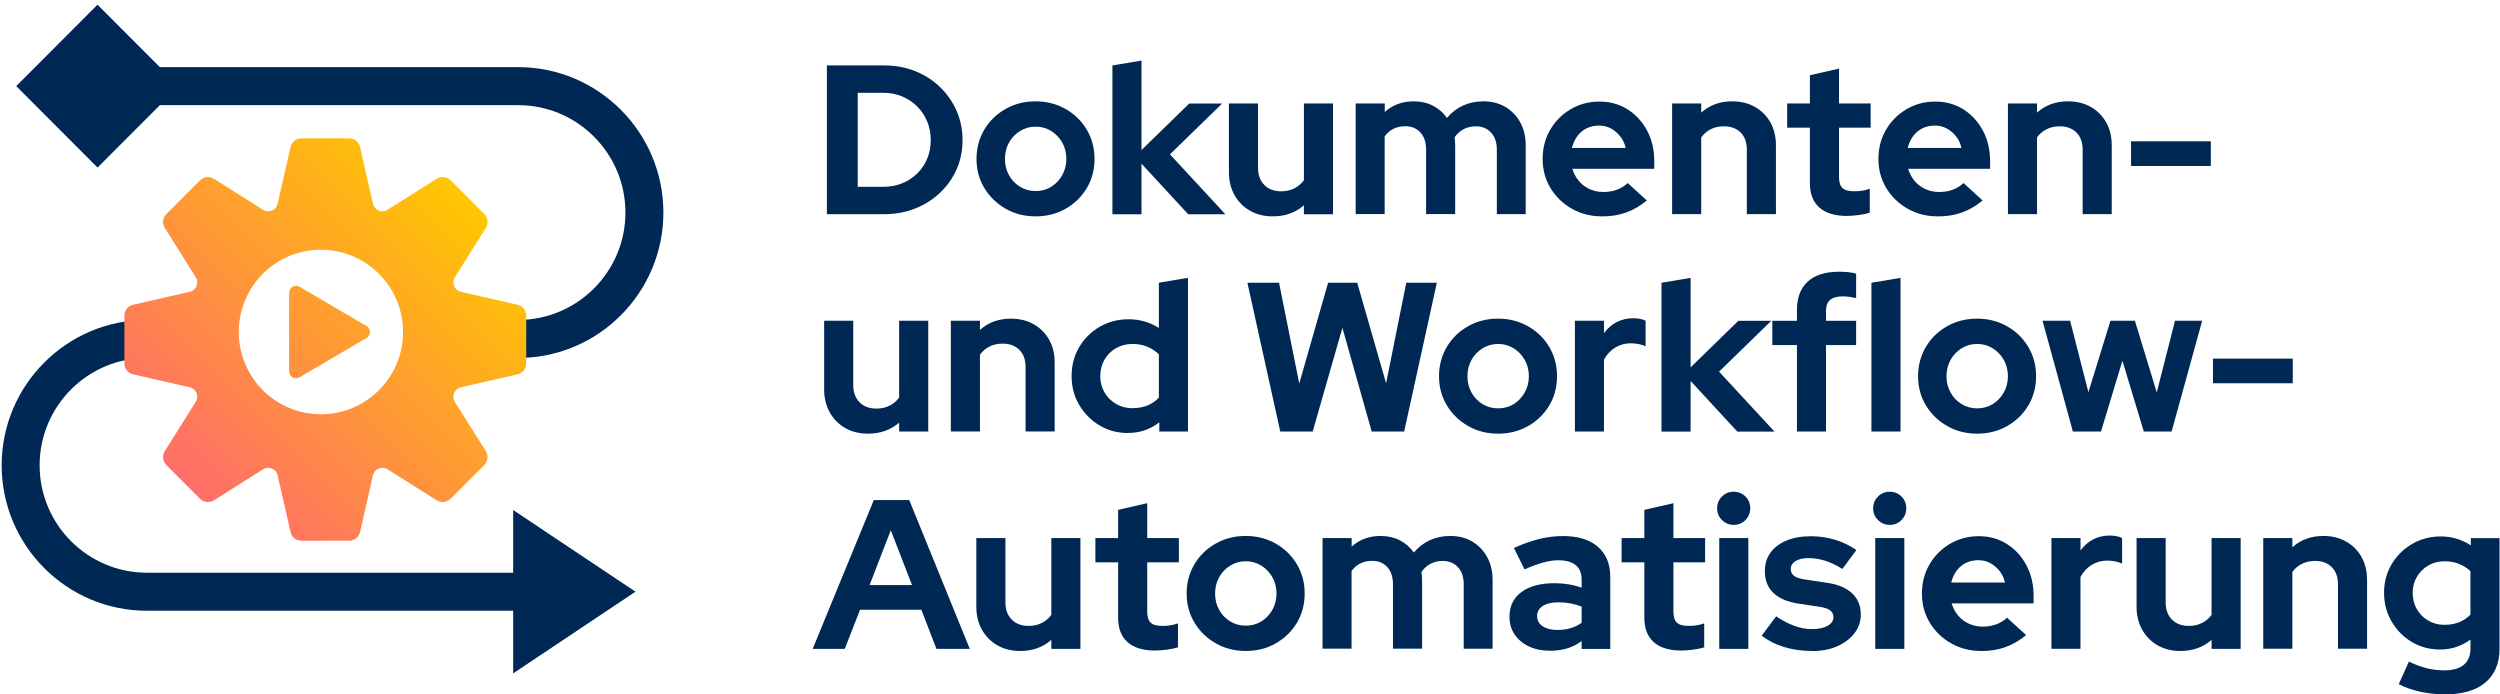 <svg width="216" height="60" viewBox="0 0 216 60" fill="none" xmlns="http://www.w3.org/2000/svg">
<g clip-path="url(#clip0_1127_18619)">
<path d="M13.812 9.086H44.773C49.88 9.086 54.037 13.249 54.037 18.363C54.037 23.477 49.88 27.641 44.773 27.641H39.3V30.927H44.773C51.689 30.927 57.317 25.29 57.317 18.363C57.317 11.437 51.689 5.8 44.773 5.8H13.812L8.424 0.404L1.402 7.441L8.428 14.477L13.816 9.082L13.812 9.086Z" fill="#002854"/>
<path d="M44.337 49.482H12.687C7.58 49.482 3.423 45.318 3.423 40.204C3.423 35.09 7.58 30.927 12.687 30.927H17.292V27.641H12.687C5.771 27.641 0.143 33.278 0.143 40.204C0.143 47.13 5.771 52.767 12.687 52.767H44.337V58.179L54.905 51.122L44.337 44.065V49.477V49.482Z" fill="#002854"/>
<path d="M44.716 26.331L39.817 25.212C39.259 25.086 38.994 24.441 39.3 23.955L41.977 19.694C42.218 19.314 42.161 18.816 41.843 18.498L38.929 15.58C38.611 15.261 38.114 15.204 37.735 15.445L33.48 18.127C32.995 18.433 32.355 18.167 32.225 17.608L31.108 12.702C31.01 12.261 30.619 11.951 30.167 11.951H26.046C25.598 11.951 25.207 12.261 25.105 12.702L23.988 17.608C23.862 18.167 23.218 18.433 22.733 18.127L18.478 15.445C18.099 15.204 17.602 15.261 17.284 15.58L14.37 18.498C14.052 18.816 13.995 19.314 14.236 19.694L16.913 23.955C17.219 24.441 16.954 25.082 16.396 25.212L11.497 26.331C11.057 26.429 10.747 26.82 10.747 27.273V31.4C10.747 31.849 11.057 32.241 11.497 32.343L16.396 33.461C16.954 33.588 17.219 34.233 16.913 34.718L14.236 38.98C13.995 39.359 14.052 39.857 14.37 40.175L17.284 43.094C17.602 43.412 18.099 43.469 18.478 43.229L22.733 40.547C23.218 40.241 23.858 40.506 23.988 41.065L25.105 45.971C25.203 46.412 25.594 46.722 26.046 46.722H30.167C30.615 46.722 31.006 46.412 31.108 45.971L32.225 41.065C32.351 40.506 32.995 40.241 33.48 40.547L37.735 43.229C38.114 43.469 38.611 43.412 38.929 43.094L41.843 40.175C42.161 39.857 42.218 39.359 41.977 38.98L39.3 34.718C38.994 34.233 39.259 33.592 39.817 33.461L44.716 32.343C45.156 32.245 45.466 31.853 45.466 31.4V27.273C45.466 26.825 45.156 26.433 44.716 26.331ZM27.726 35.792C23.805 35.792 20.63 32.612 20.63 28.686C20.63 24.759 23.805 21.58 27.726 21.58C31.646 21.58 34.821 24.759 34.821 28.686C34.821 32.612 31.646 35.792 27.726 35.792ZM25.883 24.776L31.666 28.167C32.062 28.4 32.062 28.971 31.666 29.204L25.883 32.596C25.484 32.833 24.979 32.543 24.979 32.078V25.294C24.979 24.829 25.484 24.539 25.883 24.776Z" fill="url(#paint0_linear_1127_18619)"/>
<path d="M71.443 18.51V5.653H76.378C77.344 5.653 78.237 5.816 79.056 6.139C79.875 6.465 80.588 6.918 81.204 7.506C81.815 8.094 82.296 8.78 82.642 9.563C82.989 10.347 83.164 11.192 83.164 12.098C83.164 13.004 82.993 13.861 82.65 14.633C82.308 15.404 81.827 16.082 81.212 16.661C80.592 17.245 79.875 17.698 79.056 18.02C78.237 18.347 77.344 18.506 76.378 18.506H71.443V18.51ZM74.104 16.139H76.342C76.916 16.139 77.45 16.037 77.947 15.837C78.445 15.637 78.876 15.351 79.251 14.984C79.626 14.616 79.912 14.188 80.115 13.698C80.319 13.208 80.417 12.678 80.417 12.098C80.417 11.518 80.315 10.988 80.107 10.49C79.9 9.996 79.614 9.563 79.243 9.196C78.876 8.829 78.445 8.543 77.951 8.335C77.458 8.127 76.92 8.02 76.346 8.02H74.108V16.139H74.104Z" fill="#002854"/>
<path d="M89.473 18.694C88.519 18.694 87.655 18.474 86.885 18.033C86.115 17.592 85.504 17 85.051 16.253C84.599 15.506 84.371 14.669 84.371 13.735C84.371 12.8 84.595 11.963 85.039 11.208C85.483 10.453 86.094 9.857 86.873 9.416C87.651 8.976 88.515 8.755 89.469 8.755C90.423 8.755 91.287 8.976 92.065 9.416C92.839 9.857 93.451 10.453 93.899 11.208C94.343 11.959 94.567 12.804 94.567 13.735C94.567 14.665 94.343 15.506 93.899 16.253C93.451 17 92.844 17.592 92.073 18.033C91.303 18.474 90.435 18.694 89.469 18.694H89.473ZM89.473 16.506C89.974 16.506 90.423 16.384 90.822 16.139C91.217 15.894 91.535 15.559 91.776 15.139C92.012 14.718 92.134 14.249 92.134 13.735C92.134 13.22 92.016 12.739 91.776 12.318C91.539 11.902 91.217 11.567 90.822 11.318C90.423 11.069 89.974 10.943 89.473 10.943C88.972 10.943 88.54 11.069 88.132 11.318C87.729 11.572 87.411 11.902 87.179 12.318C86.946 12.735 86.828 13.208 86.828 13.735C86.828 14.261 86.946 14.718 87.179 15.139C87.411 15.563 87.729 15.894 88.132 16.139C88.536 16.384 88.98 16.506 89.473 16.506Z" fill="#002854"/>
<path d="M96.112 18.51V5.653L98.626 5.233V12.963L102.751 8.943H105.595L101.084 13.335L105.873 18.514H102.661L98.626 14.143V18.514H96.112V18.51Z" fill="#002854"/>
<path d="M109.956 18.694C109.223 18.694 108.571 18.531 108.004 18.208C107.433 17.886 106.989 17.433 106.663 16.857C106.341 16.282 106.178 15.62 106.178 14.873V8.939H108.693V14.506C108.693 15.118 108.872 15.608 109.235 15.976C109.593 16.343 110.083 16.527 110.694 16.527C111.11 16.527 111.484 16.445 111.823 16.278C112.157 16.11 112.438 15.878 112.658 15.572V8.939H115.173V18.51H112.658V17.739C111.925 18.376 111.028 18.694 109.96 18.694H109.956Z" fill="#002854"/>
<path d="M117.129 18.51V8.939H119.644V9.673C120.328 9.061 121.16 8.755 122.138 8.755C122.762 8.755 123.316 8.882 123.805 9.131C124.294 9.384 124.697 9.735 125.015 10.188C125.407 9.722 125.867 9.367 126.401 9.122C126.931 8.878 127.522 8.755 128.17 8.755C128.891 8.755 129.523 8.918 130.069 9.241C130.611 9.567 131.039 10.012 131.353 10.58C131.666 11.151 131.821 11.812 131.821 12.572V18.502H129.327V12.935C129.327 12.31 129.16 11.816 128.83 11.457C128.5 11.098 128.06 10.914 127.509 10.914C127.13 10.914 126.784 10.996 126.474 11.151C126.165 11.31 125.896 11.551 125.676 11.865C125.688 11.976 125.7 12.086 125.712 12.196C125.724 12.306 125.728 12.429 125.728 12.563V18.494H123.214V12.927C123.214 12.302 123.051 11.808 122.729 11.449C122.403 11.09 121.967 10.906 121.417 10.906C121.038 10.906 120.699 10.98 120.398 11.127C120.096 11.274 119.844 11.494 119.636 11.788V18.494H117.121L117.129 18.51Z" fill="#002854"/>
<path d="M138.403 18.694C137.449 18.694 136.585 18.474 135.807 18.033C135.028 17.592 134.417 17 133.965 16.253C133.512 15.506 133.284 14.669 133.284 13.735C133.284 12.8 133.5 11.967 133.936 11.216C134.368 10.469 134.959 9.878 135.705 9.437C136.451 8.996 137.282 8.776 138.199 8.776C139.116 8.776 139.927 9.004 140.636 9.457C141.345 9.91 141.904 10.523 142.315 11.294C142.723 12.065 142.931 12.943 142.931 13.922V14.584H135.852C135.962 14.963 136.141 15.306 136.394 15.612C136.642 15.918 136.956 16.159 137.327 16.331C137.702 16.502 138.101 16.588 138.529 16.588C138.957 16.588 139.353 16.523 139.711 16.388C140.07 16.253 140.38 16.065 140.636 15.816L142.287 17.323C141.7 17.8 141.097 18.151 140.481 18.367C139.862 18.588 139.169 18.698 138.399 18.698L138.403 18.694ZM135.815 12.78H140.457C140.371 12.4 140.217 12.065 139.988 11.78C139.76 11.494 139.491 11.265 139.181 11.098C138.872 10.931 138.525 10.849 138.146 10.849C137.767 10.849 137.4 10.931 137.083 11.086C136.765 11.241 136.5 11.469 136.284 11.755C136.072 12.045 135.913 12.384 135.815 12.775V12.78Z" fill="#002854"/>
<path d="M144.471 18.51V8.939H146.986V9.731C147.707 9.082 148.6 8.755 149.663 8.755C150.409 8.755 151.065 8.918 151.636 9.241C152.202 9.567 152.647 10.012 152.964 10.58C153.282 11.147 153.441 11.812 153.441 12.572V18.502H150.927V12.935C150.927 12.31 150.751 11.816 150.397 11.457C150.042 11.098 149.561 10.914 148.95 10.914C148.522 10.914 148.143 10.996 147.813 11.163C147.483 11.331 147.206 11.563 146.986 11.869V18.502H144.471V18.51Z" fill="#002854"/>
<path d="M159.604 18.657C158.54 18.657 157.737 18.416 157.191 17.931C156.645 17.449 156.376 16.739 156.376 15.808V11.033H154.412V8.939H156.376V6.498L158.891 5.927V8.939H161.625V11.033H158.891V15.294C158.891 15.735 158.988 16.049 159.184 16.241C159.38 16.433 159.722 16.526 160.211 16.526C160.456 16.526 160.68 16.51 160.879 16.482C161.083 16.453 161.303 16.392 161.548 16.306V18.38C161.291 18.465 160.969 18.531 160.586 18.58C160.203 18.629 159.873 18.653 159.604 18.653V18.657Z" fill="#002854"/>
<path d="M167.416 18.694C166.462 18.694 165.598 18.474 164.82 18.033C164.042 17.592 163.43 17 162.978 16.253C162.526 15.506 162.297 14.669 162.297 13.735C162.297 12.8 162.513 11.967 162.949 11.216C163.381 10.469 163.972 9.878 164.718 9.437C165.464 8.996 166.295 8.776 167.212 8.776C168.129 8.776 168.94 9.004 169.65 9.457C170.359 9.91 170.917 10.523 171.329 11.294C171.736 12.065 171.944 12.943 171.944 13.922V14.584H164.865C164.975 14.963 165.154 15.306 165.407 15.612C165.656 15.918 165.969 16.159 166.34 16.331C166.715 16.502 167.115 16.588 167.542 16.588C167.97 16.588 168.366 16.523 168.724 16.388C169.083 16.253 169.393 16.065 169.65 15.816L171.3 17.323C170.713 17.8 170.11 18.151 169.495 18.367C168.875 18.588 168.182 18.698 167.412 18.698L167.416 18.694ZM164.828 12.78H169.47C169.385 12.4 169.23 12.065 169.002 11.78C168.773 11.494 168.504 11.265 168.195 11.098C167.885 10.931 167.538 10.849 167.159 10.849C166.78 10.849 166.414 10.931 166.096 11.086C165.778 11.241 165.513 11.469 165.297 11.755C165.085 12.045 164.926 12.384 164.828 12.775V12.78Z" fill="#002854"/>
<path d="M173.485 18.51V8.939H175.999V9.731C176.721 9.082 177.613 8.755 178.677 8.755C179.423 8.755 180.079 8.918 180.65 9.241C181.216 9.567 181.66 10.012 181.978 10.58C182.296 11.147 182.455 11.812 182.455 12.572V18.502H179.94V12.935C179.94 12.31 179.765 11.816 179.411 11.457C179.056 11.098 178.575 10.914 177.964 10.914C177.536 10.914 177.157 10.996 176.827 11.163C176.497 11.331 176.22 11.563 175.999 11.869V18.502H173.485V18.51Z" fill="#002854"/>
<path d="M184.122 14.339V12.208H191.017V14.339H184.122Z" fill="#002854"/>
<path d="M74.984 37.469C74.251 37.469 73.599 37.306 73.032 36.984C72.462 36.661 72.018 36.208 71.692 35.633C71.37 35.057 71.207 34.396 71.207 33.649V27.714H73.721V33.282C73.721 33.894 73.9 34.384 74.263 34.751C74.622 35.118 75.111 35.302 75.722 35.302C76.138 35.302 76.513 35.221 76.851 35.053C77.185 34.886 77.466 34.653 77.686 34.347V27.714H80.201V37.286H77.686V36.514C76.953 37.151 76.056 37.469 74.989 37.469H74.984Z" fill="#002854"/>
<path d="M82.153 37.286V27.714H84.668V28.506C85.389 27.857 86.282 27.531 87.346 27.531C88.091 27.531 88.747 27.694 89.318 28.016C89.885 28.343 90.329 28.788 90.647 29.355C90.965 29.922 91.123 30.588 91.123 31.347V37.278H88.609V31.71C88.609 31.086 88.434 30.592 88.079 30.233C87.725 29.873 87.244 29.69 86.632 29.69C86.204 29.69 85.825 29.771 85.495 29.939C85.165 30.106 84.888 30.339 84.668 30.645V37.278H82.153V37.286Z" fill="#002854"/>
<path d="M97.448 37.412C96.544 37.412 95.725 37.192 94.991 36.751C94.257 36.31 93.675 35.718 93.239 34.98C92.802 34.241 92.586 33.408 92.586 32.49C92.586 31.572 92.802 30.743 93.239 30C93.671 29.261 94.261 28.674 95.007 28.237C95.753 27.804 96.588 27.584 97.522 27.584C97.999 27.584 98.455 27.649 98.899 27.776C99.34 27.906 99.747 28.09 100.126 28.335V24.425L102.641 24.004V37.282H100.163V36.49C99.38 37.102 98.475 37.408 97.448 37.408V37.412ZM97.852 35.265C98.317 35.265 98.74 35.188 99.128 35.037C99.515 34.886 99.845 34.653 100.126 34.347V30.616C99.845 30.335 99.511 30.114 99.119 29.955C98.728 29.796 98.304 29.718 97.852 29.718C97.326 29.718 96.853 29.837 96.43 30.078C96.006 30.318 95.676 30.649 95.431 31.07C95.187 31.49 95.064 31.967 95.064 32.494C95.064 33.02 95.187 33.494 95.431 33.91C95.676 34.327 96.01 34.657 96.43 34.902C96.853 35.147 97.326 35.27 97.852 35.27V35.265Z" fill="#002854"/>
<path d="M110.616 37.286L107.776 24.429H110.511L112.255 33.135L114.749 24.429H117.264L119.758 33.114L121.502 24.429H124.143L121.319 37.286H118.515L115.984 28.323L113.416 37.286H110.629H110.616Z" fill="#002854"/>
<path d="M129.433 37.469C128.479 37.469 127.615 37.249 126.845 36.808C126.075 36.367 125.464 35.776 125.011 35.029C124.559 34.282 124.331 33.445 124.331 32.51C124.331 31.576 124.555 30.739 124.999 29.984C125.443 29.229 126.054 28.633 126.833 28.192C127.611 27.751 128.475 27.531 129.429 27.531C130.383 27.531 131.247 27.751 132.025 28.192C132.799 28.633 133.411 29.229 133.859 29.984C134.303 30.735 134.527 31.58 134.527 32.51C134.527 33.441 134.303 34.282 133.859 35.029C133.411 35.776 132.803 36.367 132.033 36.808C131.263 37.249 130.395 37.469 129.429 37.469H129.433ZM129.433 35.282C129.934 35.282 130.383 35.159 130.782 34.914C131.177 34.669 131.495 34.335 131.736 33.914C131.972 33.494 132.094 33.025 132.094 32.51C132.094 31.996 131.976 31.514 131.736 31.094C131.499 30.678 131.177 30.343 130.782 30.094C130.383 29.845 129.934 29.718 129.433 29.718C128.932 29.718 128.5 29.845 128.092 30.094C127.689 30.347 127.371 30.678 127.139 31.094C126.906 31.51 126.788 31.984 126.788 32.51C126.788 33.037 126.906 33.494 127.139 33.914C127.371 34.339 127.689 34.669 128.092 34.914C128.496 35.159 128.94 35.282 129.433 35.282Z" fill="#002854"/>
<path d="M136.072 37.286V27.714H138.587V28.78C138.892 28.363 139.259 28.045 139.687 27.825C140.115 27.604 140.596 27.494 141.134 27.494C141.598 27.506 141.949 27.58 142.181 27.714V29.918C141.998 29.833 141.794 29.767 141.574 29.727C141.354 29.686 141.13 29.661 140.893 29.661C140.404 29.661 139.96 29.784 139.556 30.029C139.153 30.273 138.827 30.625 138.582 31.073V37.282H136.068L136.072 37.286Z" fill="#002854"/>
<path d="M143.554 37.286V24.429L146.069 24.008V31.739L150.193 27.718H153.038L148.526 32.11L153.315 37.29H150.103L146.069 32.918V37.29H143.554V37.286Z" fill="#002854"/>
<path d="M155.255 37.286V29.812H153.128V27.718H155.255V26.8C155.255 25.722 155.565 24.898 156.189 24.331C156.812 23.763 157.709 23.477 158.887 23.477C159.143 23.477 159.404 23.49 159.673 23.514C159.942 23.539 160.174 23.584 160.37 23.641V25.755C160.138 25.706 159.934 25.669 159.763 25.645C159.592 25.62 159.404 25.608 159.196 25.608C158.719 25.608 158.361 25.71 158.124 25.91C157.888 26.11 157.766 26.429 157.766 26.857V27.718H160.37V29.812H157.766V37.286H155.251H155.255Z" fill="#002854"/>
<path d="M161.69 37.286V24.429L164.205 24.008V37.286H161.69Z" fill="#002854"/>
<path d="M170.823 37.469C169.87 37.469 169.006 37.249 168.235 36.808C167.465 36.367 166.854 35.776 166.401 35.029C165.949 34.282 165.721 33.445 165.721 32.51C165.721 31.576 165.945 30.739 166.389 29.984C166.833 29.229 167.445 28.633 168.223 28.192C169.001 27.751 169.865 27.531 170.819 27.531C171.773 27.531 172.637 27.751 173.415 28.192C174.19 28.633 174.801 29.229 175.249 29.984C175.693 30.735 175.918 31.58 175.918 32.51C175.918 33.441 175.693 34.282 175.249 35.029C174.801 35.776 174.194 36.367 173.423 36.808C172.653 37.249 171.785 37.469 170.819 37.469H170.823ZM170.823 35.282C171.324 35.282 171.773 35.159 172.172 34.914C172.567 34.669 172.885 34.335 173.126 33.914C173.362 33.494 173.484 33.025 173.484 32.51C173.484 31.996 173.366 31.514 173.126 31.094C172.889 30.678 172.567 30.343 172.172 30.094C171.773 29.845 171.324 29.718 170.823 29.718C170.322 29.718 169.89 29.845 169.482 30.094C169.079 30.347 168.761 30.678 168.529 31.094C168.296 31.51 168.178 31.984 168.178 32.51C168.178 33.037 168.296 33.494 168.529 33.914C168.761 34.339 169.079 34.669 169.482 34.914C169.886 35.159 170.33 35.282 170.823 35.282Z" fill="#002854"/>
<path d="M179.097 37.286L176.476 27.714H178.86L180.437 33.886L182.345 27.714H184.456L186.343 33.906L187.92 27.714H190.267L187.627 37.286H185.226L183.376 31.167L181.526 37.286H179.105H179.097Z" fill="#002854"/>
<path d="M191.201 33.114V30.984H198.096V33.114H191.201Z" fill="#002854"/>
<path d="M70.216 56.061L75.498 43.204H78.559L83.788 56.061H80.906L79.606 52.682H74.308L72.988 56.061H70.22H70.216ZM75.131 50.551H78.799L76.965 45.812L75.131 50.551Z" fill="#002854"/>
<path d="M88.132 56.245C87.398 56.245 86.746 56.082 86.18 55.759C85.609 55.437 85.165 54.984 84.839 54.408C84.517 53.833 84.354 53.172 84.354 52.425V46.49H86.869V52.057C86.869 52.669 87.048 53.159 87.411 53.527C87.769 53.894 88.258 54.078 88.87 54.078C89.285 54.078 89.66 53.996 89.999 53.829C90.333 53.661 90.614 53.429 90.834 53.123V46.49H93.349V56.061H90.834V55.29C90.1 55.927 89.204 56.245 88.136 56.245H88.132Z" fill="#002854"/>
<path d="M99.833 56.208C98.769 56.208 97.966 55.967 97.42 55.482C96.874 55 96.605 54.29 96.605 53.359V48.584H94.641V46.49H96.605V44.049L99.12 43.477V46.49H101.854V48.584H99.12V52.845C99.12 53.286 99.217 53.6 99.413 53.792C99.609 53.984 99.951 54.078 100.44 54.078C100.685 54.078 100.909 54.061 101.108 54.033C101.312 54.004 101.532 53.943 101.777 53.857V55.931C101.52 56.016 101.198 56.082 100.815 56.131C100.432 56.18 100.102 56.204 99.833 56.204V56.208Z" fill="#002854"/>
<path d="M107.629 56.245C106.676 56.245 105.812 56.025 105.041 55.584C104.271 55.143 103.66 54.551 103.207 53.804C102.755 53.057 102.527 52.22 102.527 51.286C102.527 50.351 102.751 49.514 103.195 48.759C103.639 48.004 104.251 47.408 105.029 46.967C105.808 46.527 106.672 46.306 107.625 46.306C108.579 46.306 109.443 46.527 110.221 46.967C110.996 47.408 111.607 48.004 112.055 48.759C112.5 49.51 112.724 50.355 112.724 51.286C112.724 52.216 112.5 53.057 112.055 53.804C111.607 54.551 111 55.143 110.229 55.584C109.459 56.025 108.591 56.245 107.625 56.245H107.629ZM107.629 54.057C108.131 54.057 108.579 53.935 108.978 53.69C109.374 53.445 109.692 53.11 109.932 52.69C110.168 52.269 110.291 51.8 110.291 51.286C110.291 50.772 110.172 50.29 109.932 49.869C109.696 49.453 109.374 49.118 108.978 48.869C108.579 48.62 108.131 48.494 107.629 48.494C107.128 48.494 106.696 48.62 106.289 48.869C105.885 49.123 105.567 49.453 105.335 49.869C105.103 50.286 104.984 50.759 104.984 51.286C104.984 51.812 105.103 52.269 105.335 52.69C105.567 53.114 105.885 53.445 106.289 53.69C106.692 53.935 107.136 54.057 107.629 54.057Z" fill="#002854"/>
<path d="M114.268 56.061V46.49H116.782V47.224C117.467 46.612 118.299 46.306 119.277 46.306C119.9 46.306 120.454 46.433 120.944 46.682C121.433 46.935 121.836 47.286 122.154 47.739C122.545 47.273 123.006 46.918 123.54 46.673C124.069 46.429 124.66 46.306 125.308 46.306C126.03 46.306 126.661 46.469 127.208 46.792C127.75 47.118 128.178 47.563 128.491 48.131C128.805 48.702 128.96 49.363 128.96 50.123V56.053H126.466V50.486C126.466 49.861 126.299 49.367 125.969 49.008C125.638 48.649 125.198 48.465 124.648 48.465C124.269 48.465 123.923 48.547 123.613 48.702C123.303 48.861 123.034 49.102 122.814 49.416C122.826 49.527 122.839 49.637 122.851 49.747C122.863 49.857 122.867 49.98 122.867 50.114V56.045H120.353V50.478C120.353 49.853 120.19 49.359 119.868 49C119.542 48.641 119.106 48.457 118.555 48.457C118.176 48.457 117.838 48.531 117.536 48.678C117.235 48.825 116.982 49.045 116.774 49.339V56.045H114.26L114.268 56.061Z" fill="#002854"/>
<path d="M133.908 56.224C133.223 56.224 132.616 56.098 132.09 55.849C131.564 55.6 131.157 55.253 130.859 54.812C130.566 54.371 130.419 53.865 130.419 53.29C130.419 52.371 130.765 51.657 131.454 51.151C132.143 50.645 133.097 50.388 134.307 50.388C135.138 50.388 135.921 50.514 136.654 50.776V50.078C136.654 49.527 136.483 49.11 136.141 48.829C135.799 48.547 135.297 48.408 134.637 48.408C134.234 48.408 133.798 48.474 133.333 48.6C132.868 48.727 132.33 48.927 131.719 49.196L130.802 47.343C131.56 47 132.286 46.743 132.974 46.572C133.663 46.4 134.36 46.314 135.057 46.314C136.341 46.314 137.339 46.624 138.056 47.241C138.77 47.861 139.128 48.731 139.128 49.857V56.065H136.654V55.384C136.263 55.678 135.839 55.894 135.387 56.025C134.935 56.159 134.437 56.229 133.903 56.229L133.908 56.224ZM132.807 53.233C132.807 53.6 132.966 53.89 133.284 54.106C133.602 54.322 134.022 54.429 134.547 54.429C134.963 54.429 135.346 54.376 135.701 54.273C136.055 54.172 136.373 54.012 136.654 53.804V52.408C136.349 52.286 136.031 52.196 135.701 52.135C135.371 52.074 135.016 52.041 134.637 52.041C134.062 52.041 133.614 52.147 133.288 52.363C132.966 52.58 132.803 52.869 132.803 53.237L132.807 53.233Z" fill="#002854"/>
<path d="M145.299 56.208C144.235 56.208 143.432 55.967 142.886 55.482C142.34 55 142.071 54.29 142.071 53.359V48.584H140.106V46.49H142.071V44.049L144.585 43.477V46.49H147.32V48.584H144.585V52.845C144.585 53.286 144.683 53.6 144.879 53.792C145.074 53.984 145.417 54.078 145.906 54.078C146.15 54.078 146.375 54.061 146.574 54.033C146.778 54.004 146.998 53.943 147.243 53.857V55.931C146.986 56.016 146.664 56.082 146.281 56.131C145.898 56.18 145.568 56.204 145.299 56.204V56.208Z" fill="#002854"/>
<path d="M149.79 45.351C149.399 45.351 149.06 45.212 148.779 44.931C148.498 44.649 148.359 44.314 148.359 43.918C148.359 43.523 148.498 43.175 148.779 42.898C149.06 42.62 149.395 42.486 149.79 42.486C150.185 42.486 150.532 42.624 150.809 42.898C151.086 43.171 151.22 43.514 151.22 43.918C151.22 44.322 151.082 44.649 150.809 44.931C150.536 45.212 150.193 45.351 149.79 45.351ZM148.543 56.061V46.49H151.057V56.061H148.543Z" fill="#002854"/>
<path d="M156.596 56.245C155.716 56.245 154.901 56.131 154.155 55.906C153.409 55.682 152.761 55.351 152.211 54.922L153.458 53.253C154.008 53.62 154.538 53.894 155.043 54.078C155.553 54.261 156.054 54.355 156.555 54.355C157.118 54.355 157.566 54.261 157.904 54.069C158.239 53.882 158.41 53.633 158.41 53.327C158.41 53.082 158.316 52.886 158.124 52.739C157.933 52.592 157.631 52.49 157.216 52.428L155.382 52.151C154.428 52.004 153.707 51.694 153.218 51.224C152.729 50.755 152.484 50.131 152.484 49.359C152.484 48.735 152.647 48.2 152.969 47.751C153.291 47.306 153.751 46.955 154.346 46.706C154.941 46.457 155.647 46.331 156.466 46.331C157.163 46.331 157.843 46.428 158.512 46.624C159.176 46.82 159.804 47.118 160.39 47.522L159.18 49.159C158.654 48.828 158.153 48.588 157.676 48.441C157.199 48.294 156.714 48.22 156.225 48.22C155.773 48.22 155.41 48.306 155.133 48.477C154.856 48.649 154.721 48.877 154.721 49.159C154.721 49.416 154.819 49.616 155.015 49.763C155.21 49.91 155.545 50.016 156.021 50.078L157.839 50.351C158.793 50.486 159.518 50.788 160.024 51.261C160.525 51.735 160.773 52.343 160.773 53.09C160.773 53.702 160.59 54.245 160.223 54.714C159.857 55.188 159.359 55.559 158.736 55.837C158.112 56.114 157.395 56.249 156.592 56.249L156.596 56.245Z" fill="#002854"/>
<path d="M163.271 45.351C162.88 45.351 162.542 45.212 162.261 44.931C161.979 44.649 161.841 44.314 161.841 43.918C161.841 43.523 161.979 43.175 162.261 42.898C162.542 42.62 162.876 42.486 163.271 42.486C163.667 42.486 164.013 42.624 164.29 42.898C164.567 43.171 164.702 43.514 164.702 43.918C164.702 44.322 164.563 44.649 164.29 44.931C164.017 45.212 163.675 45.351 163.271 45.351ZM162.02 56.061V46.49H164.535V56.061H162.02Z" fill="#002854"/>
<path d="M171.174 56.245C170.22 56.245 169.356 56.025 168.578 55.584C167.799 55.143 167.188 54.551 166.736 53.804C166.283 53.057 166.055 52.22 166.055 51.286C166.055 50.351 166.271 49.518 166.707 48.767C167.139 48.02 167.73 47.429 168.476 46.988C169.222 46.547 170.053 46.327 170.97 46.327C171.887 46.327 172.698 46.555 173.407 47.008C174.116 47.461 174.675 48.074 175.086 48.845C175.494 49.616 175.702 50.494 175.702 51.474V52.135H168.623C168.733 52.514 168.912 52.857 169.165 53.163C169.413 53.469 169.727 53.71 170.098 53.882C170.473 54.053 170.872 54.139 171.3 54.139C171.728 54.139 172.124 54.074 172.482 53.939C172.841 53.804 173.151 53.616 173.407 53.367L175.058 54.873C174.471 55.351 173.868 55.702 173.252 55.918C172.633 56.139 171.94 56.249 171.17 56.249L171.174 56.245ZM168.586 50.331H173.228C173.142 49.951 172.988 49.616 172.759 49.331C172.531 49.045 172.262 48.816 171.952 48.649C171.643 48.482 171.296 48.4 170.917 48.4C170.538 48.4 170.171 48.482 169.854 48.637C169.536 48.792 169.271 49.02 169.055 49.306C168.843 49.596 168.684 49.935 168.586 50.327V50.331Z" fill="#002854"/>
<path d="M177.242 56.061V46.49H179.757V47.555C180.063 47.139 180.429 46.82 180.857 46.6C181.285 46.38 181.766 46.269 182.304 46.269C182.769 46.282 183.119 46.355 183.351 46.49V48.694C183.168 48.608 182.964 48.543 182.744 48.502C182.524 48.461 182.3 48.437 182.064 48.437C181.575 48.437 181.13 48.559 180.727 48.804C180.323 49.049 179.997 49.4 179.753 49.849V56.057H177.238L177.242 56.061Z" fill="#002854"/>
<path d="M188.377 56.245C187.643 56.245 186.991 56.082 186.424 55.759C185.854 55.437 185.41 54.984 185.084 54.408C184.762 53.833 184.599 53.172 184.599 52.425V46.49H187.113V52.057C187.113 52.669 187.293 53.159 187.655 53.527C188.014 53.894 188.503 54.078 189.114 54.078C189.53 54.078 189.905 53.996 190.243 53.829C190.577 53.661 190.859 53.429 191.079 53.123V46.49H193.593V56.061H191.079V55.29C190.345 55.927 189.448 56.245 188.381 56.245H188.377Z" fill="#002854"/>
<path d="M195.545 56.061V46.49H198.06V47.282C198.781 46.633 199.674 46.306 200.738 46.306C201.483 46.306 202.14 46.469 202.71 46.792C203.277 47.118 203.721 47.563 204.039 48.131C204.357 48.698 204.516 49.363 204.516 50.123V56.053H202.001V50.486C202.001 49.861 201.826 49.367 201.471 49.008C201.117 48.649 200.636 48.465 200.024 48.465C199.596 48.465 199.217 48.547 198.887 48.714C198.557 48.882 198.28 49.114 198.06 49.42V56.053H195.545V56.061Z" fill="#002854"/>
<path d="M211.228 59.992C210.494 59.992 209.785 59.914 209.1 59.763C208.415 59.608 207.796 59.392 207.25 59.11L208.13 57.163C208.656 57.42 209.169 57.608 209.671 57.735C210.172 57.857 210.673 57.918 211.175 57.918C211.92 57.918 212.487 57.759 212.87 57.441C213.257 57.122 213.449 56.645 213.449 56.008V55.257C212.666 55.833 211.79 56.118 210.828 56.118C209.923 56.118 209.108 55.902 208.379 55.465C207.649 55.033 207.071 54.441 206.635 53.694C206.198 52.947 205.982 52.122 205.982 51.216C205.982 50.31 206.198 49.49 206.635 48.755C207.067 48.02 207.657 47.437 208.403 47C209.149 46.567 209.98 46.347 210.897 46.347C211.362 46.347 211.814 46.416 212.255 46.547C212.695 46.682 213.102 46.873 213.481 47.118V46.494H215.959V56.045C215.959 57.306 215.552 58.278 214.741 58.967C213.926 59.653 212.756 59.996 211.228 59.996V59.992ZM211.207 53.984C211.672 53.984 212.092 53.906 212.475 53.755C212.854 53.604 213.176 53.384 213.445 53.102V49.355C213.176 49.086 212.85 48.873 212.462 48.722C212.075 48.571 211.664 48.494 211.223 48.494C210.698 48.494 210.225 48.612 209.813 48.853C209.398 49.094 209.068 49.416 208.823 49.829C208.579 50.241 208.456 50.702 208.456 51.216C208.456 51.731 208.574 52.216 208.815 52.629C209.051 53.045 209.381 53.376 209.805 53.62C210.229 53.865 210.694 53.988 211.207 53.988V53.984Z" fill="#002854"/>
</g>
<defs>
<linearGradient id="paint0_linear_1127_18619" x1="15.829" y1="41.629" x2="40.417" y2="17.078" gradientUnits="userSpaceOnUse">
<stop stop-color="#FF6D69"/>
<stop offset="1" stop-color="#FFC600"/>
</linearGradient>
<clipPath id="clip0_1127_18619">
<rect width="216" height="60" fill="white"/>
</clipPath>
</defs>
</svg>
